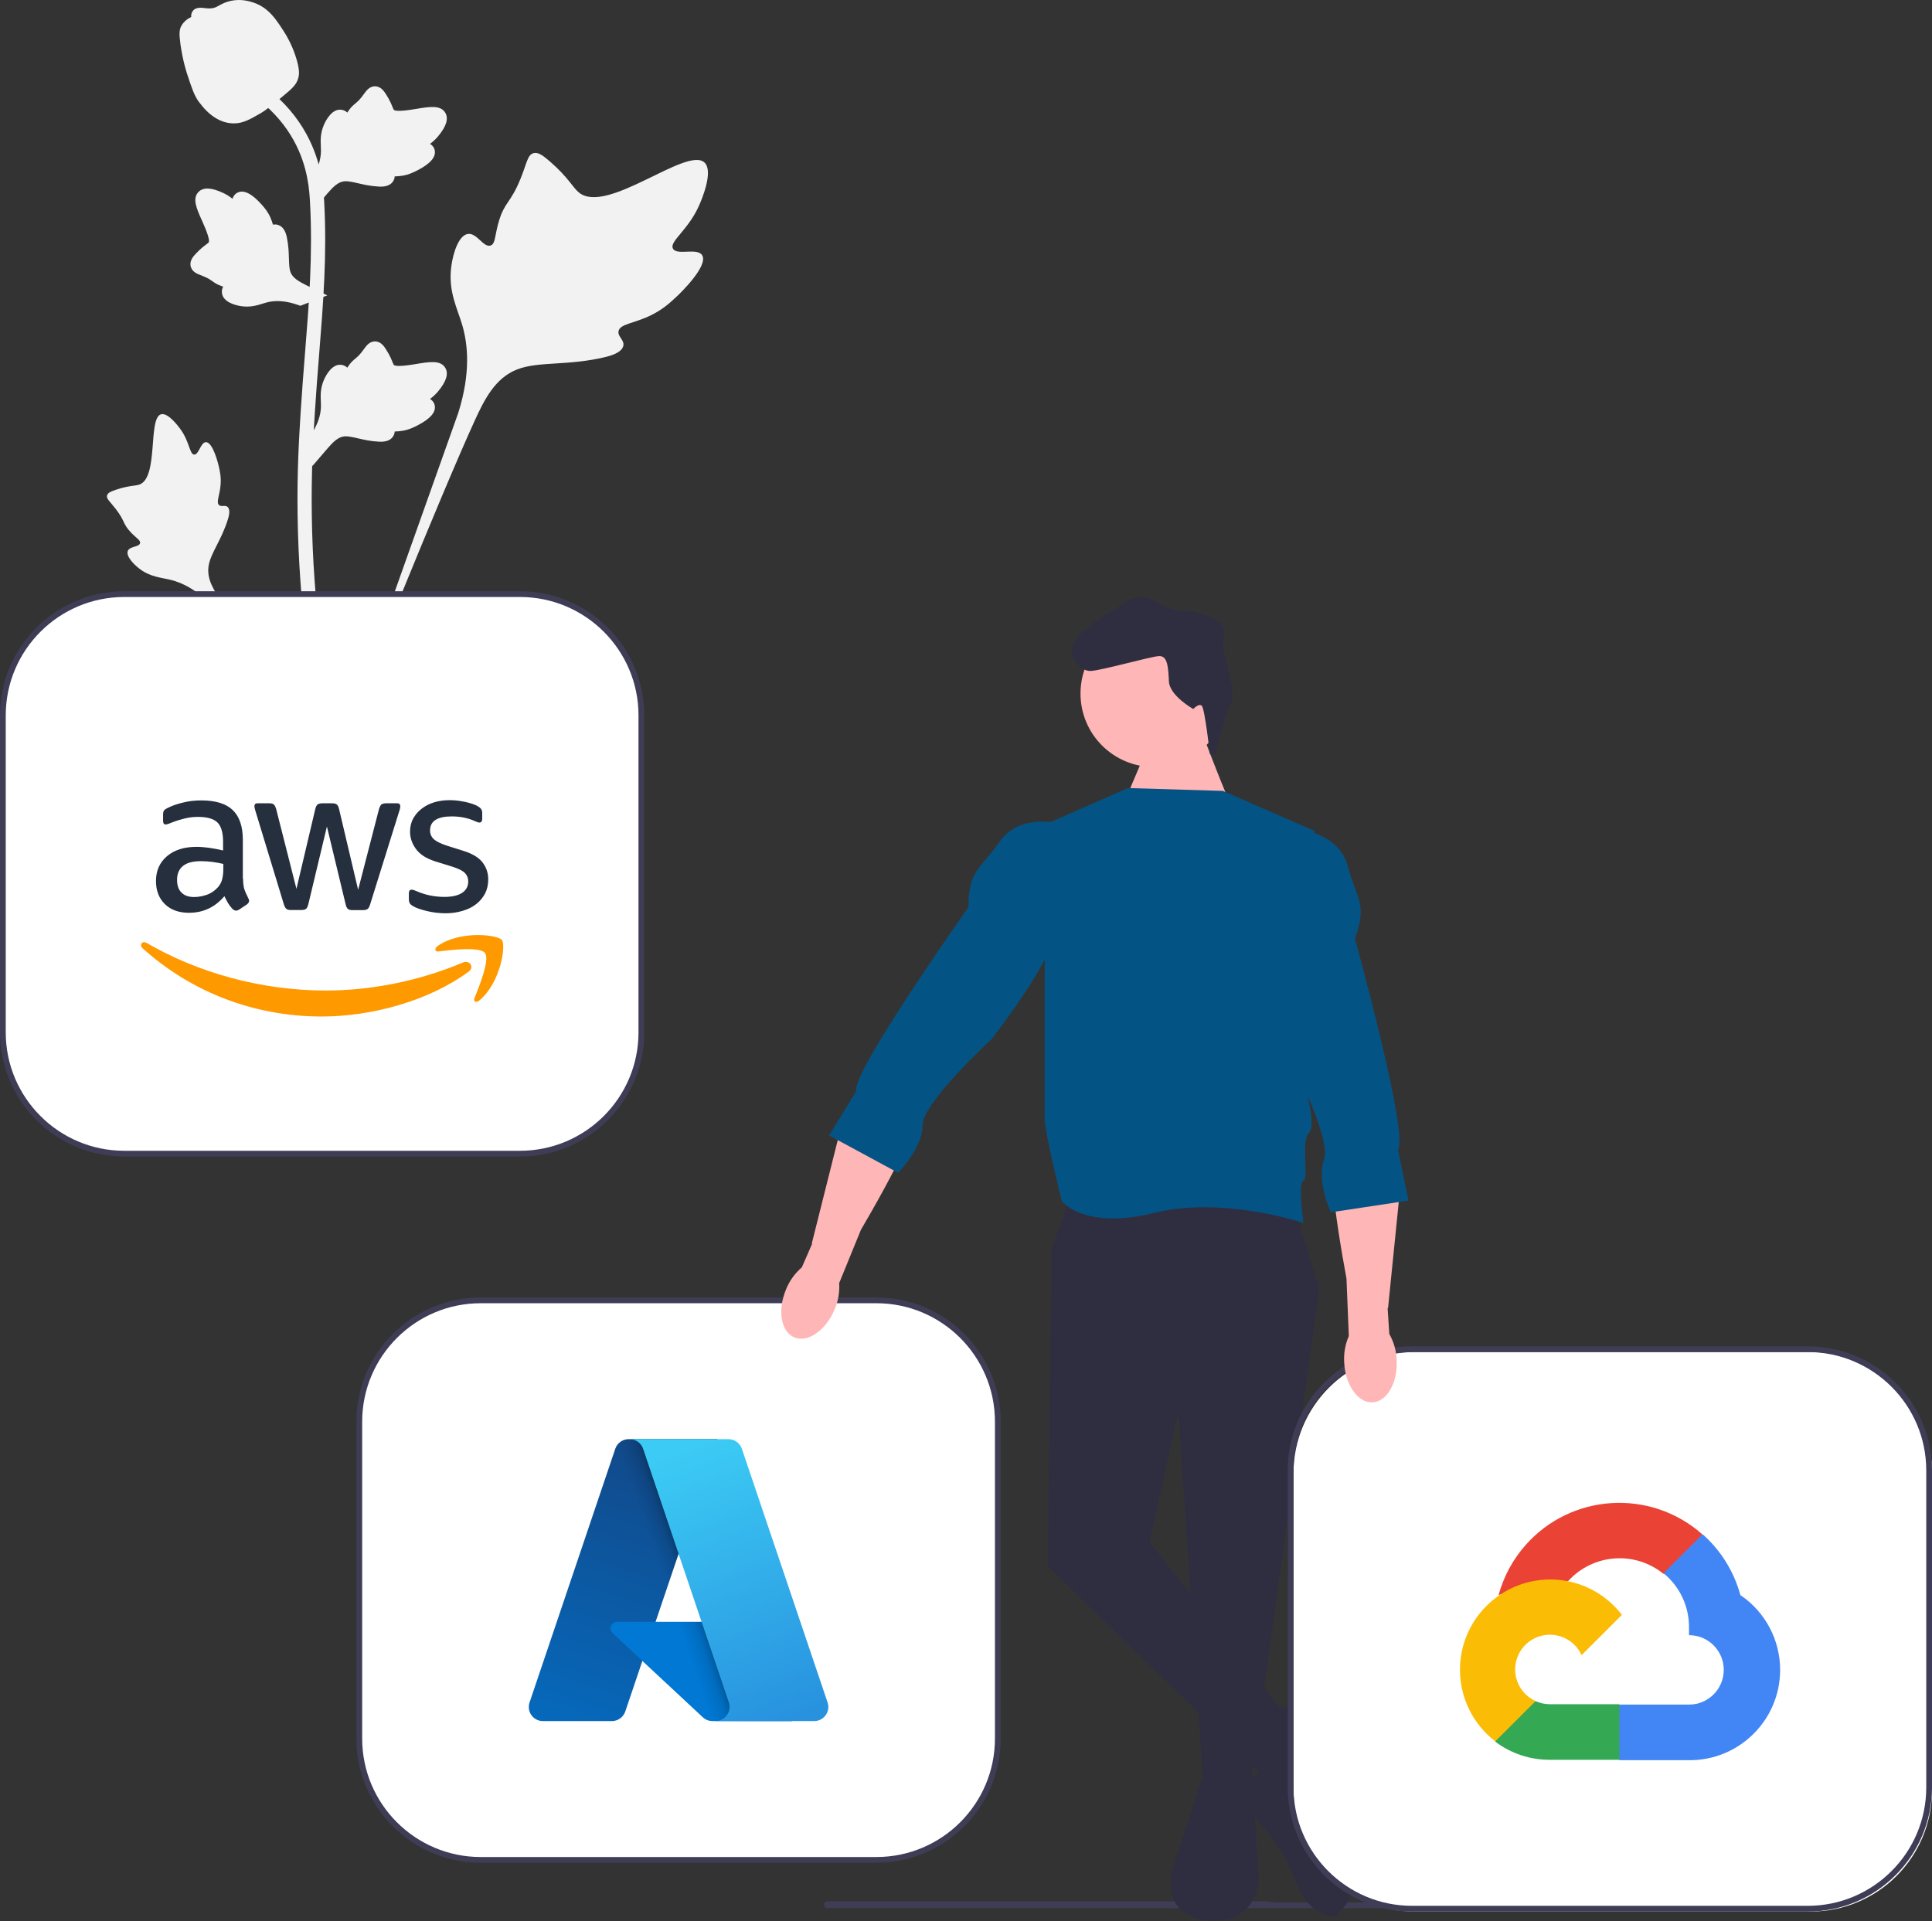 <svg xmlns="http://www.w3.org/2000/svg" width="361" height="359" viewBox="0 0 361 359" fill="none"><rect x="0" y="0" width="361" height="359" fill="#333333" stroke="none"/><g clip-path="url(#clip0_525_880)"><path d="M131.211 47.713C130.318 46.209 126.453 47.819 125.743 46.454C125.035 45.094 128.625 43.021 130.677 38.285C131.046 37.431 133.378 32.05 131.652 30.389C128.381 27.241 113.412 40.231 108.174 35.98C107.024 35.047 106.221 33.185 102.742 30.161C101.357 28.959 100.52 28.415 99.71 28.617C98.561 28.904 98.47 30.441 97.237 33.462C95.389 37.993 94.296 37.719 93.219 41.334C92.419 44.018 92.602 45.578 91.661 45.882C90.33 46.312 89.105 43.465 87.418 43.72C85.696 43.98 84.655 47.295 84.326 49.776C83.71 54.432 85.421 57.505 86.37 60.736C87.401 64.247 88.013 69.587 85.632 77.146L62.062 143.478C67.266 129.867 82.332 92.555 88.663 78.689C90.491 74.687 92.509 70.627 96.652 69.025C100.642 67.482 106.12 68.403 113.105 66.722C113.921 66.526 116.184 65.951 116.469 64.621C116.705 63.521 115.373 62.907 115.578 61.878C115.852 60.496 118.471 60.48 121.688 58.886C123.957 57.762 125.371 56.426 126.586 55.277C126.953 54.93 132.4 49.716 131.211 47.713Z" fill="#F2F2F2"></path><path d="M38.483 82.632C37.486 82.636 37.162 84.995 36.286 84.949C35.413 84.904 35.431 82.546 33.696 80.174C33.383 79.746 31.411 77.05 30.097 77.417C27.607 78.112 29.671 89.199 26.07 90.54C25.28 90.835 24.134 90.691 21.644 91.525C20.654 91.856 20.145 92.11 20.011 92.565C19.82 93.211 20.549 93.7 21.678 95.175C23.371 97.389 22.921 97.846 24.386 99.417C25.474 100.583 26.293 100.944 26.171 101.493C25.999 102.269 24.246 102.049 23.885 102.949C23.516 103.868 24.844 105.335 25.968 106.212C28.078 107.858 30.082 107.905 31.943 108.372C33.966 108.88 36.767 110.121 39.794 113.469L65.586 144.163C60.4 137.685 46.413 119.533 41.427 112.428C39.987 110.377 38.575 108.217 38.983 105.723C39.376 103.322 41.409 100.902 42.599 96.993C42.738 96.536 43.108 95.261 42.537 94.737C42.065 94.305 41.379 94.78 40.932 94.383C40.332 93.85 41.08 92.561 41.225 90.524C41.327 89.087 41.078 88.009 40.865 87.081C40.8 86.802 39.81 82.627 38.483 82.632Z" fill="#F2F2F2"></path><path d="M58.374 87.092L57.773 81.736L58.048 81.33C59.318 79.452 59.965 77.619 59.973 75.878C59.974 75.601 59.961 75.325 59.948 75.043C59.897 73.925 59.832 72.537 60.557 70.918C60.963 70.015 62.105 67.925 63.822 68.184C64.284 68.249 64.633 68.461 64.899 68.709C64.938 68.647 64.978 68.585 65.021 68.518C65.555 67.703 65.979 67.354 66.386 67.018C66.7 66.759 67.023 66.493 67.531 65.862C67.753 65.585 67.927 65.342 68.073 65.137C68.517 64.519 69.097 63.782 70.12 63.795C71.213 63.847 71.785 64.749 72.164 65.347C72.841 66.412 73.148 67.18 73.351 67.69C73.425 67.876 73.509 68.086 73.552 68.15C73.904 68.668 76.766 68.184 77.845 68.008C80.267 67.605 82.363 67.255 83.226 68.781C83.845 69.873 83.386 71.316 81.819 73.186C81.331 73.768 80.812 74.21 80.351 74.556C80.733 74.784 81.075 75.133 81.213 75.681C81.54 76.98 80.422 78.281 77.894 79.553C77.266 79.871 76.421 80.295 75.236 80.5C74.678 80.595 74.176 80.619 73.746 80.632C73.737 80.88 73.679 81.149 73.527 81.426C73.083 82.24 72.159 82.628 70.766 82.535C69.233 82.455 67.971 82.163 66.858 81.907C65.885 81.684 65.048 81.495 64.39 81.539C63.171 81.638 62.231 82.613 61.128 83.877L58.374 87.092Z" fill="#F2F2F2"></path><path d="M61.161 55.202L56.126 57.141L55.663 56.978C53.523 56.228 51.583 56.067 49.896 56.501C49.627 56.57 49.363 56.653 49.093 56.737C48.024 57.071 46.696 57.485 44.944 57.196C43.967 57.032 41.654 56.459 41.468 54.734C41.414 54.271 41.531 53.88 41.704 53.56C41.634 53.539 41.563 53.516 41.487 53.491C40.563 53.181 40.117 52.861 39.688 52.552C39.359 52.315 39.019 52.07 38.279 51.74C37.954 51.595 37.675 51.489 37.44 51.399C36.729 51.127 35.868 50.754 35.621 49.762C35.394 48.693 36.123 47.911 36.605 47.394C37.465 46.469 38.131 45.978 38.573 45.652C38.735 45.534 38.916 45.399 38.968 45.342C39.38 44.87 38.185 42.227 37.741 41.23C36.736 38.992 35.867 37.055 37.125 35.834C38.025 34.959 39.539 35.037 41.747 36.076C42.435 36.4 42.995 36.79 43.447 37.147C43.571 36.721 43.822 36.302 44.318 36.029C45.492 35.384 47.035 36.134 48.909 38.254C49.376 38.78 50.002 39.489 50.5 40.582C50.734 41.097 50.884 41.576 51.005 41.988C51.248 41.934 51.523 41.922 51.83 41.998C52.731 42.22 53.342 43.015 53.605 44.385C53.916 45.886 53.953 47.18 53.987 48.32C54.019 49.316 54.048 50.173 54.258 50.797C54.662 51.951 55.845 52.612 57.349 53.357L61.161 55.202Z" fill="#F2F2F2"></path><path d="M58.374 39.422L57.773 34.066L58.048 33.66C59.318 31.782 59.965 29.949 59.973 28.208C59.974 27.931 59.961 27.655 59.948 27.373C59.897 26.256 59.832 24.867 60.557 23.248C60.963 22.345 62.105 20.255 63.822 20.514C64.284 20.579 64.633 20.791 64.899 21.039C64.938 20.977 64.978 20.915 65.021 20.848C65.555 20.033 65.979 19.684 66.386 19.348C66.7 19.089 67.023 18.823 67.531 18.192C67.753 17.915 67.927 17.672 68.073 17.467C68.517 16.849 69.097 16.112 70.12 16.125C71.213 16.177 71.785 17.079 72.164 17.677C72.841 18.742 73.148 19.511 73.351 20.02C73.425 20.206 73.509 20.416 73.552 20.48C73.904 20.998 76.766 20.514 77.845 20.338C80.267 19.935 82.363 19.586 83.226 21.111C83.845 22.203 83.386 23.646 81.819 25.516C81.331 26.098 80.812 26.54 80.351 26.887C80.733 27.114 81.075 27.463 81.213 28.012C81.54 29.31 80.422 30.611 77.894 31.883C77.266 32.201 76.421 32.626 75.236 32.83C74.678 32.925 74.176 32.949 73.746 32.962C73.737 33.21 73.679 33.479 73.527 33.756C73.083 34.57 72.159 34.958 70.766 34.865C69.233 34.785 67.971 34.493 66.858 34.237C65.885 34.014 65.048 33.825 64.39 33.87C63.171 33.968 62.231 34.943 61.128 36.207L58.374 39.422Z" fill="#F2F2F2"></path><path d="M63.858 143.39L62.734 142.687L61.424 142.837C61.404 142.715 61.332 142.436 61.225 141.999C60.639 139.604 58.851 132.316 57.359 120.838C56.318 112.826 55.729 104.589 55.608 96.352C55.486 88.102 55.877 81.856 56.19 76.836C56.427 73.05 56.715 69.444 56.997 65.932C57.748 56.549 58.456 47.686 57.929 37.874C57.812 35.683 57.568 31.124 54.901 26.272C53.354 23.458 51.223 20.96 48.566 18.849L50.218 16.775C53.151 19.108 55.508 21.875 57.226 25C60.183 30.379 60.45 35.347 60.578 37.734C61.114 47.72 60.398 56.668 59.639 66.142C59.359 69.641 59.072 73.231 58.836 77.001C58.526 81.975 58.139 88.166 58.259 96.31C58.378 104.449 58.961 112.586 59.987 120.497C61.461 131.83 63.222 139.009 63.801 141.368C64.109 142.628 64.174 142.891 63.858 143.39Z" fill="#F2F2F2"></path><path d="M43.704 23.057C43.596 23.057 43.486 23.054 43.374 23.046C41.117 22.925 39.026 21.575 37.159 19.035C36.284 17.84 35.836 16.477 34.943 13.759C34.804 13.34 34.131 11.214 33.722 8.289C33.454 6.378 33.487 5.579 33.867 4.873C34.288 4.087 34.968 3.538 35.735 3.168C35.701 2.915 35.728 2.654 35.838 2.387C36.29 1.283 37.492 1.428 38.142 1.498C38.47 1.539 38.881 1.593 39.324 1.57C40.02 1.537 40.394 1.33 40.961 1.019C41.504 0.722 42.178 0.352 43.179 0.148C45.152 -0.264 46.805 0.295 47.35 0.479C50.218 1.433 51.631 3.66 53.267 6.238C53.594 6.756 54.714 8.638 55.453 11.219C55.986 13.082 55.911 13.909 55.751 14.525C55.424 15.789 54.654 16.514 52.698 18.112C50.655 19.785 49.63 20.623 48.749 21.133C46.7 22.314 45.413 23.057 43.704 23.057Z" fill="#F2F2F2"></path><path d="M153.988 355.951C153.988 356.305 154.273 356.589 154.627 356.589H287.447C287.801 356.589 288.086 356.305 288.086 355.951C288.086 355.779 288.021 355.629 287.914 355.516H239.725C238.7 355.516 237.695 355.447 236.707 355.312H154.627C154.273 355.312 153.988 355.597 153.988 355.951Z" fill="#3F3D56"></path><path d="M89.822 243H163.764C176.291 243 186.446 253.143 186.446 265.656V324.902C186.446 337.415 176.291 347.558 163.764 347.558H89.822C77.296 347.558 67.141 337.415 67.141 324.902V265.656C67.141 253.143 77.296 243 89.822 243Z" fill="white"></path><path d="M66.602 324.901V265.655C66.602 252.867 77.018 242.463 89.82 242.463H163.762C176.565 242.463 186.981 252.867 186.981 265.655V324.901C186.981 337.69 176.565 348.094 163.762 348.094H89.82C77.018 348.094 66.602 337.69 66.602 324.901ZM89.82 243.536C77.61 243.536 67.676 253.459 67.676 265.655V324.901C67.676 337.098 77.61 347.021 89.82 347.021H163.762C175.973 347.021 185.907 337.098 185.907 324.901V265.655C185.907 253.459 175.973 243.536 163.762 243.536H89.82Z" fill="#3F3D56"></path><path d="M117.467 268.94H134.029L116.836 319.823C116.474 320.895 115.467 321.617 114.335 321.617H101.445C99.989 321.617 98.809 320.438 98.809 318.984C98.809 318.697 98.855 318.413 98.947 318.142L114.965 270.734C115.327 269.662 116.334 268.94 117.467 268.939L117.467 268.94Z" fill="url(#paint0_linear_525_880)"></path><path d="M141.535 303.068H115.272C114.6 303.068 114.055 303.611 114.055 304.281C114.054 304.618 114.194 304.941 114.441 305.171L131.318 320.904C131.809 321.362 132.456 321.617 133.128 321.617H147.999L141.535 303.068Z" fill="#0078D4"></path><path d="M117.468 268.939C116.322 268.935 115.305 269.676 114.96 270.769L98.968 318.098C98.477 319.465 99.188 320.971 100.557 321.462C100.845 321.565 101.148 321.617 101.454 321.616H114.675C115.678 321.437 116.507 320.733 116.844 319.774L120.034 310.385L131.426 320.999C131.903 321.393 132.502 321.611 133.121 321.616H147.937L141.439 303.068L122.497 303.073L134.09 268.94L117.468 268.939Z" fill="url(#paint1_linear_525_880)"></path><path d="M138.62 270.731C138.259 269.66 137.253 268.939 136.122 268.939H117.664C118.795 268.94 119.801 269.66 120.163 270.731L136.181 318.14C136.647 319.519 135.906 321.013 134.526 321.479C134.254 321.57 133.969 321.617 133.683 321.617H152.141C153.598 321.616 154.778 320.437 154.778 318.982C154.777 318.696 154.731 318.411 154.639 318.14L138.62 270.731Z" fill="url(#paint2_linear_525_880)"></path><path d="M23.221 111.025H97.163C109.689 111.025 119.844 121.169 119.844 133.681V192.928C119.844 205.44 109.689 215.583 97.163 215.583H23.221C10.694 215.583 0.539 205.44 0.539 192.927V133.681C0.539 121.169 10.694 111.025 23.221 111.025Z" fill="white"></path><path d="M0 192.927V133.681C0 120.892 10.416 110.488 23.219 110.488H97.161C109.963 110.488 120.379 120.892 120.379 133.681V192.927C120.379 205.715 109.963 216.119 97.161 216.119H23.219C10.416 216.119 0 205.715 0 192.927ZM23.219 111.561C11.008 111.561 1.074 121.484 1.074 133.681V192.927C1.074 205.124 11.008 215.046 23.219 215.046H97.161C109.371 215.046 119.305 205.124 119.305 192.927V133.681C119.305 121.484 109.371 111.561 97.161 111.561L23.219 111.561Z" fill="#3F3D56"></path><path d="M45.42 164.21C45.42 165.042 45.51 165.717 45.667 166.211C45.847 166.706 46.073 167.246 46.388 167.83C46.5 168.01 46.545 168.19 46.545 168.347C46.545 168.572 46.41 168.797 46.118 169.022L44.7 169.966C44.497 170.101 44.294 170.169 44.114 170.169C43.889 170.169 43.664 170.056 43.439 169.854C43.124 169.517 42.854 169.157 42.629 168.797C42.403 168.415 42.178 167.988 41.931 167.471C40.175 169.539 37.969 170.573 35.312 170.573C33.422 170.573 31.913 170.034 30.81 168.955C29.707 167.875 29.145 166.436 29.145 164.637C29.145 162.726 29.82 161.175 31.193 160.005C32.566 158.836 34.389 158.252 36.708 158.252C37.474 158.252 38.261 158.319 39.094 158.431C39.927 158.544 40.783 158.724 41.683 158.926V157.285C41.683 155.576 41.323 154.384 40.625 153.687C39.905 152.99 38.689 152.653 36.956 152.653C36.168 152.653 35.358 152.743 34.525 152.945C33.692 153.147 32.881 153.395 32.093 153.71C31.733 153.867 31.463 153.957 31.306 154.002C31.148 154.047 31.035 154.069 30.945 154.069C30.63 154.069 30.473 153.844 30.473 153.372V152.271C30.473 151.911 30.518 151.641 30.63 151.484C30.743 151.326 30.945 151.169 31.261 151.011C32.048 150.607 32.994 150.269 34.097 150C35.2 149.707 36.37 149.572 37.609 149.572C40.287 149.572 42.246 150.179 43.506 151.394C44.745 152.608 45.375 154.452 45.375 156.925V164.21L45.42 164.21ZM36.28 167.628C37.023 167.628 37.789 167.493 38.599 167.223C39.409 166.953 40.13 166.459 40.738 165.784C41.098 165.357 41.368 164.885 41.503 164.345C41.638 163.805 41.728 163.153 41.728 162.389V161.445C41.075 161.287 40.377 161.152 39.657 161.062C38.937 160.972 38.239 160.927 37.541 160.927C36.033 160.927 34.93 161.22 34.187 161.827C33.444 162.434 33.084 163.288 33.084 164.413C33.084 165.469 33.354 166.256 33.917 166.796C34.457 167.358 35.245 167.628 36.28 167.628ZM54.357 170.056C53.951 170.056 53.681 169.989 53.501 169.831C53.321 169.697 53.163 169.382 53.028 168.955L47.738 151.573C47.603 151.124 47.536 150.831 47.536 150.674C47.536 150.314 47.716 150.112 48.076 150.112H50.282C50.71 150.112 51.002 150.179 51.16 150.337C51.34 150.472 51.475 150.787 51.61 151.214L55.392 166.099L58.904 151.214C59.016 150.764 59.151 150.472 59.331 150.337C59.511 150.202 59.827 150.112 60.232 150.112H62.033C62.46 150.112 62.753 150.179 62.933 150.337C63.113 150.472 63.271 150.787 63.361 151.214L66.918 166.279L70.812 151.214C70.947 150.764 71.105 150.472 71.262 150.337C71.442 150.202 71.735 150.112 72.14 150.112H74.234C74.594 150.112 74.796 150.292 74.796 150.674C74.796 150.787 74.774 150.899 74.751 151.034C74.729 151.169 74.684 151.349 74.594 151.596L69.169 168.977C69.034 169.427 68.876 169.719 68.696 169.854C68.516 169.989 68.223 170.079 67.841 170.079H65.905C65.477 170.079 65.184 170.011 65.004 169.854C64.824 169.697 64.666 169.404 64.576 168.955L61.087 154.452L57.621 168.932C57.508 169.382 57.373 169.674 57.193 169.831C57.013 169.989 56.698 170.056 56.292 170.056L54.357 170.056ZM83.283 170.663C82.112 170.663 80.942 170.529 79.816 170.259C78.691 169.989 77.813 169.697 77.228 169.359C76.867 169.157 76.62 168.932 76.53 168.73C76.44 168.527 76.395 168.302 76.395 168.1V166.953C76.395 166.481 76.575 166.256 76.912 166.256C77.047 166.256 77.183 166.279 77.317 166.324C77.453 166.369 77.655 166.459 77.88 166.549C78.646 166.886 79.478 167.156 80.356 167.336C81.257 167.516 82.135 167.605 83.035 167.605C84.453 167.605 85.556 167.358 86.322 166.863C87.087 166.369 87.492 165.649 87.492 164.727C87.492 164.098 87.29 163.581 86.885 163.153C86.479 162.726 85.714 162.344 84.611 161.984L81.347 160.972C79.704 160.455 78.488 159.691 77.745 158.679C77.002 157.689 76.62 156.588 76.62 155.418C76.62 154.474 76.822 153.642 77.228 152.923C77.633 152.203 78.173 151.574 78.848 151.079C79.524 150.562 80.289 150.179 81.189 149.91C82.09 149.64 83.035 149.527 84.026 149.527C84.521 149.527 85.039 149.55 85.534 149.617C86.052 149.685 86.524 149.775 86.997 149.865C87.447 149.977 87.875 150.089 88.28 150.224C88.686 150.359 89.001 150.494 89.226 150.629C89.541 150.809 89.766 150.989 89.901 151.191C90.036 151.371 90.104 151.618 90.104 151.933V152.99C90.104 153.462 89.924 153.71 89.586 153.71C89.406 153.71 89.113 153.62 88.731 153.44C87.447 152.855 86.007 152.563 84.408 152.563C83.125 152.563 82.112 152.765 81.415 153.192C80.717 153.62 80.356 154.272 80.356 155.194C80.356 155.823 80.582 156.363 81.032 156.79C81.482 157.217 82.315 157.645 83.508 158.027L86.704 159.039C88.325 159.556 89.496 160.275 90.194 161.197C90.891 162.119 91.229 163.176 91.229 164.345C91.229 165.312 91.027 166.189 90.644 166.953C90.239 167.718 89.698 168.392 89.001 168.932C88.303 169.494 87.47 169.899 86.502 170.191C85.489 170.506 84.431 170.663 83.283 170.663Z" fill="#252F3E"></path><path fill-rule="evenodd" clip-rule="evenodd" d="M87.539 181.592C80.133 187.056 69.373 189.957 60.121 189.957C47.155 189.957 35.472 185.167 26.648 177.207C25.95 176.578 26.58 175.723 27.413 176.218C36.957 181.749 48.73 185.1 60.909 185.1C69.125 185.1 78.152 183.391 86.459 179.883C87.697 179.321 88.755 180.693 87.539 181.592Z" fill="#FF9900"></path><path fill-rule="evenodd" clip-rule="evenodd" d="M90.621 178.084C89.676 176.87 84.363 177.5 81.954 177.792C81.234 177.882 81.122 177.253 81.775 176.78C86.007 173.812 92.962 174.667 93.773 175.656C94.583 176.668 93.548 183.616 89.586 186.944C88.978 187.461 88.393 187.191 88.663 186.516C89.563 184.29 91.567 179.276 90.621 178.084Z" fill="#FF9900"></path><path d="M230.11 150.48C229.573 149.943 225.276 138.677 225.276 138.677L215.072 138.141L210.402 149.137L230.11 150.48Z" fill="#FFB6B6"></path><path d="M215.631 143.332C223.217 143.332 229.367 137.189 229.367 129.612C229.367 122.034 223.217 115.891 215.631 115.891C208.045 115.891 201.895 122.034 201.895 129.612C201.895 137.189 208.045 143.332 215.631 143.332Z" fill="#FFB6B6"></path><path d="M241.656 224.785L246.49 240.879L233.6 334.229H224.873L220.172 263.948L214.801 288.09L242.193 322.962L235.211 331.01L195.734 292.651L196.54 233.368L199.763 224.248L241.656 224.785Z" fill="#2F2E41"></path><path d="M227.15 140.882L226.077 140.935C226.077 140.935 225.117 132.388 224.554 131.879C223.992 131.369 222.972 132.494 222.972 132.494C222.972 132.494 218.548 130.026 218.416 127.346C218.284 124.667 218.178 122.524 216.568 122.603C214.959 122.682 205.945 125.274 203.799 125.38C201.654 125.486 198.25 121.893 201.847 118.493C205.443 115.093 208.609 113.863 209.119 113.301C209.629 112.739 212.987 110.425 215.921 112.429C218.854 114.433 222.609 114.249 222.609 114.249C222.609 114.249 229.663 115.513 228.748 118.781C227.834 122.049 231.37 128.32 229.919 131.615C228.468 134.909 227.15 140.882 227.15 140.882Z" fill="#2F2E41"></path><path d="M224.47 332.619L234.138 333.692L235.212 351.396C235.212 351.396 234.675 359.98 225.544 358.907C216.413 357.834 219.099 349.25 219.099 349.25L224.47 332.619Z" fill="#2F2E41"></path><path d="M237.093 320.013C237.093 320.013 244.076 316.794 245.15 320.549L247.298 328.06C247.298 328.06 247.298 335.571 247.835 336.107C248.372 336.644 258.577 350.592 249.447 358.103C249.447 358.103 244.613 358.64 241.927 351.129C239.242 343.618 231.185 336.107 231.185 336.107C231.185 336.107 229.625 332.352 232.285 332.62C234.945 332.888 238.705 326.45 237.63 324.304C236.556 322.158 237.093 320.013 237.093 320.013Z" fill="#2F2E41"></path><path d="M148.416 249.921C145.917 248.87 145.232 244.838 146.887 240.915C147.526 239.339 148.534 237.938 149.826 236.831L151.756 232.408L151.687 232.362L157.237 210.268C158.528 205.13 162.081 200.797 166.96 198.724C169.863 197.491 172.617 197.268 173.418 200.222C174.747 205.125 166.091 220.916 160.872 229.8L156.805 239.767C156.915 241.465 156.617 243.164 155.934 244.723C154.281 248.645 150.915 250.972 148.416 249.921Z" fill="#FFB6B6"></path><path d="M210.775 147.262L228.499 147.798L245.687 155.309L243.001 199.838C243.001 199.838 246.224 210.031 244.612 211.641C243.001 213.25 244.612 220.465 243.538 220.613C242.464 220.761 243.538 228.521 243.538 228.521C243.538 228.521 228.499 223.443 215.609 226.662C202.719 229.881 198.422 224.516 198.422 224.516C198.422 224.516 195.199 211.641 195.199 208.958V154.105L210.775 147.262Z" fill="#035485"></path><path d="M198.151 153.969C198.151 153.969 190.631 151.823 186.871 157.188C183.112 162.553 180.963 162.553 180.963 169.527C180.963 169.527 158.942 200.643 160.017 203.862L154.914 212.178L167.804 219.152C167.804 219.152 172.37 214.592 172.37 210.3C172.37 206.008 185.26 194.206 185.26 194.206C185.26 194.206 196.539 179.72 197.076 174.355C197.613 168.991 198.151 153.969 198.151 153.969Z" fill="#035485"></path><path d="M264.377 252.656H338.319C350.846 252.656 361.001 262.8 361.001 275.312V334.558C361.001 347.071 350.846 357.214 338.319 357.214H264.377C251.85 357.214 241.695 347.071 241.695 334.558V275.312C241.695 262.8 251.85 252.656 264.377 252.656Z" fill="white"></path><path d="M240.621 334.022V274.776C240.621 261.988 251.037 251.584 263.84 251.584H337.782C350.585 251.584 361.001 261.988 361.001 274.776V334.022C361.001 346.811 350.585 357.215 337.782 357.215H263.84C251.037 357.215 240.621 346.811 240.621 334.022ZM263.84 252.657C251.629 252.657 241.695 262.58 241.695 274.776V334.022C241.695 346.219 251.629 356.142 263.84 356.142H337.782C349.992 356.142 359.926 346.219 359.926 334.022V274.776C359.926 262.58 349.992 252.657 337.782 252.657H263.84Z" fill="#3F3D56"></path><path d="M310.76 294.081H312.585L317.785 288.886L318.041 286.681C308.363 278.149 293.592 279.068 285.05 288.735C282.677 291.421 280.954 294.615 280.016 298.072C280.595 297.835 281.237 297.796 281.84 297.963L292.241 296.249C292.241 296.249 292.77 295.375 293.043 295.429C297.67 290.354 305.455 289.763 310.797 294.081L310.76 294.081Z" fill="#EA4335"></path><path d="M325.193 298.072C323.998 293.675 321.543 289.723 318.132 286.699L310.833 293.989C313.915 296.505 315.67 300.294 315.595 304.269V305.563C319.183 305.563 322.091 308.467 322.091 312.051C322.091 315.634 319.183 318.539 315.595 318.539H302.604L301.309 319.851V327.634L302.604 328.928H315.595C324.926 329 332.55 321.503 332.622 312.183C332.666 306.534 329.878 301.237 325.193 298.072Z" fill="#4285F4"></path><path d="M289.594 328.855H302.585V318.466H289.594C288.669 318.466 287.754 318.267 286.912 317.883L285.087 318.448L279.851 323.642L279.395 325.465C282.331 327.68 285.914 328.87 289.594 328.855Z" fill="#34A853"></path><path d="M289.596 295.156C280.265 295.212 272.745 302.813 272.801 312.134C272.832 317.338 275.266 322.238 279.396 325.411L286.932 317.884C283.663 316.408 282.21 312.565 283.687 309.299C285.164 306.034 289.011 304.583 292.281 306.058C293.721 306.708 294.875 307.86 295.526 309.299L303.062 301.772C299.855 297.585 294.873 295.138 289.596 295.156Z" fill="#FBBC05"></path><path d="M256.473 262.061C259.18 261.92 261.194 258.36 260.971 254.108C260.905 252.409 260.433 250.75 259.594 249.27L259.281 244.456L259.362 244.435L261.648 221.771C262.18 216.501 260.31 211.22 256.425 207.616C254.113 205.472 251.598 204.329 249.841 206.836C246.925 210.997 249.702 228.786 251.593 238.912L252.031 249.666C251.351 251.226 251.054 252.925 251.167 254.623C251.389 258.873 253.765 262.203 256.473 262.061Z" fill="#FFB6B6"></path><path d="M242.29 154.941C242.29 154.941 250.093 155.472 251.806 161.793C253.52 168.114 255.541 168.842 253.171 175.403C253.171 175.403 263.312 212.138 261.208 214.801L263.182 224.353L248.687 226.544C248.687 226.544 245.942 220.706 247.401 216.669C248.859 212.632 240.744 197.16 240.744 197.16C240.744 197.16 235.056 179.711 236.374 174.482C237.691 169.254 242.29 154.941 242.29 154.941Z" fill="#035485"></path></g><defs><linearGradient id="paint0_linear_525_880" x1="123.503" y1="272.844" x2="106.338" y2="323.61" gradientUnits="userSpaceOnUse"><stop stop-color="#114A8B"></stop><stop offset="1" stop-color="#0669BC"></stop></linearGradient><linearGradient id="paint1_linear_525_880" x1="128.877" y1="296.495" x2="124.9" y2="297.842" gradientUnits="userSpaceOnUse"><stop stop-opacity="0.3"></stop><stop offset="0.071" stop-opacity="0.2"></stop><stop offset="0.321" stop-opacity="0.1"></stop><stop offset="0.623" stop-opacity="0.05"></stop><stop offset="1" stop-opacity="0"></stop></linearGradient><linearGradient id="paint2_linear_525_880" x1="126.811" y1="271.316" x2="145.654" y2="321.574" gradientUnits="userSpaceOnUse"><stop stop-color="#3CCBF4"></stop><stop offset="1" stop-color="#2892DF"></stop></linearGradient><clipPath id="clip0_525_880"><rect width="361" height="359" fill="white"></rect></clipPath></defs></svg>
